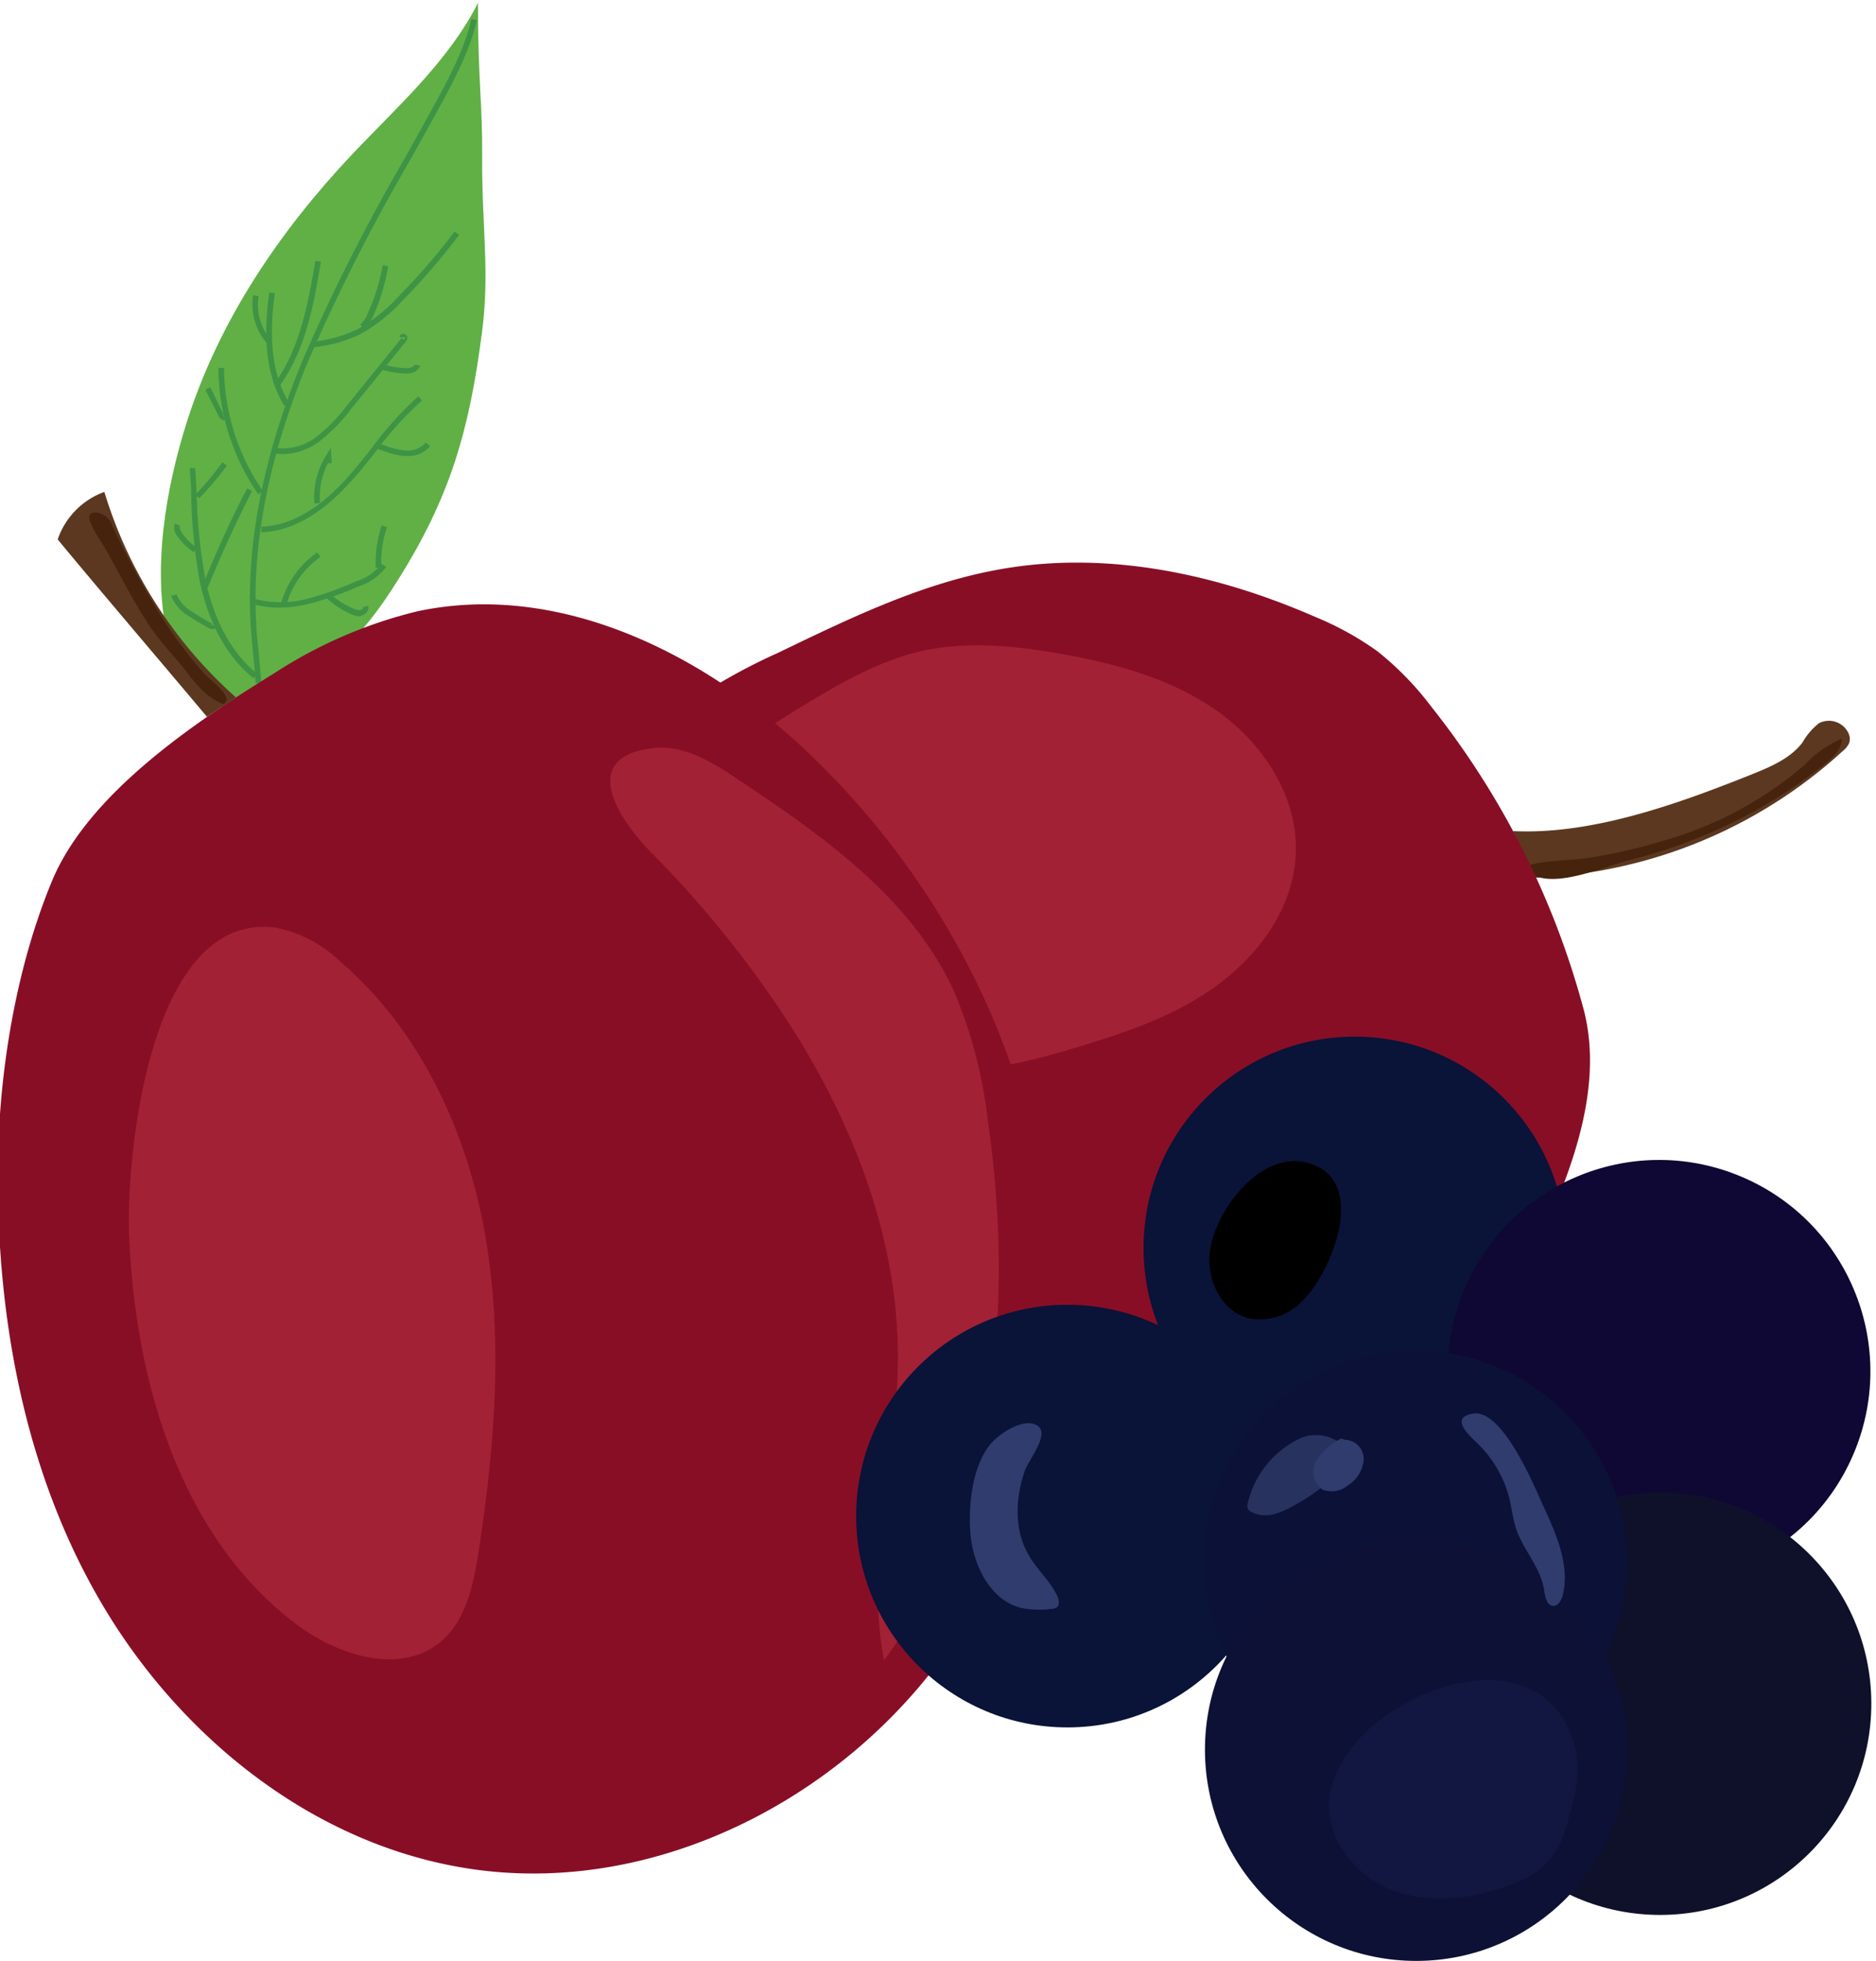 <svg id="Layer_1" data-name="Layer 1" xmlns="http://www.w3.org/2000/svg" viewBox="0 0 201 210"><defs><style>.cls-1{fill:#5c3820;}.cls-2{fill:#46230d;}.cls-3{fill:#880e26;}.cls-4{fill:#a32134;}.cls-5{fill:#3e9345;}.cls-6{fill:#60b046;}.cls-7{fill:#0a1338;}.cls-8{fill:#0f0734;}.cls-9{fill:#0f102a;}.cls-10{fill:#0c1138;}.cls-11{fill:#0d1135;}.cls-12{fill:#111741;}.cls-13{fill:#303c6e;}.cls-14{fill:#28325e;}</style></defs><title>170727_SVGS</title><path class="cls-1" d="M162.11,89c8.46.42,17.66-2.91,25.53-6.05,2-.81,4.15-1.69,5.48-3.43a7.09,7.09,0,0,1,1.77-2.07,2.32,2.32,0,0,1,3.13,1,1.49,1.49,0,0,1,.12,1.08,2.17,2.17,0,0,1-.68.88A51.91,51.91,0,0,1,164.36,94h0"/><path class="cls-2" d="M195.54,81.8c.88-.7,1.81-1.57,1.8-2.7a11.74,11.74,0,0,0-3.95,2.78,39.82,39.82,0,0,1-14.64,8,61.85,61.85,0,0,1-8.21,1.94c-2.3.39-5.15.24-7.3,1,2.13,3,8.45,0,11.46-.74a55.24,55.24,0,0,0,13.93-5.58A53.92,53.92,0,0,0,195.54,81.8Z"/><path class="cls-3" d="M49.61,110c2.85-9.69,8.71-18.24,15.23-26a51.79,51.79,0,0,1,8.85-8.68,62.13,62.13,0,0,1,9.61-5.38c8-3.85,16-7.76,24.78-9.13,11.13-1.75,22.6.77,32.92,5.29a32.61,32.61,0,0,1,6.56,3.63,32.72,32.72,0,0,1,5.78,5.93A89.32,89.32,0,0,1,169.65,108c1.94,7.23-.43,15-3.35,21.87S159.08,143,154.6,149a46.8,46.8,0,0,1-8,8.86,50.28,50.28,0,0,1-9.52,5.54c-11.33,5.53-23.49,11.2-36,9.61"/><path class="cls-4" d="M67.19,89.36c5.76-5.45,12.43-9.84,19.2-14C90.06,73.16,93.84,71,98,69.9c5.2-1.32,10.68-.78,16,.18,5.83,1.06,11.7,2.69,16.52,6.14s8.45,9,8.32,14.91-3.81,11-8.49,14.42-10.29,5.22-15.83,6.86c-4.14,1.22-8.43,2.37-12.72,1.86-2.33-.28-4.61-1.05-7-1-5.43.17-9.94,4.78-15.37,5s-10-3.85-15.28-5c-6.33-1.44-11.79-1.11-8.22-8.87A49.82,49.82,0,0,1,67.19,89.36Z"/><path class="cls-5" d="M38.29,26.37a.39.39,0,0,1-.3-.14l-.11-.14.07-.21h0a7.16,7.16,0,0,1-1.72-6.15l.58.12a6.53,6.53,0,0,0,1.67,5.72.55.55,0,0,1,.17.53.38.38,0,0,1-.3.26Zm-.19-.43.39.17L38.22,26l.24-.14a.2.2,0,0,0-.19-.08.22.22,0,0,0-.16.15Z"/><path class="cls-5" d="M43.44,17.6l-.41,0,.05-.59a4.79,4.79,0,0,0,3-.8A11.11,11.11,0,0,0,48.45,14l.44.39a11.55,11.55,0,0,1-2.53,2.27A5.62,5.62,0,0,1,43.44,17.6Z"/><path class="cls-5" d="M46.83,10.12A14.09,14.09,0,0,1,46.89,7l.59.08a13.31,13.31,0,0,0,0,3Z"/><path class="cls-5" d="M36.42,23.63a.82.82,0,0,1-.41-.12A5.2,5.2,0,0,1,34.4,22l.49-.33A4.69,4.69,0,0,0,36.32,23a.48.48,0,0,0,.1,0,.16.16,0,0,0-.12.13l.59.08a.42.42,0,0,1-.24.33A.5.5,0,0,1,36.42,23.63Z"/><path class="cls-5" d="M45.21,29.66l-.58-.12a22.73,22.73,0,0,0,.39-6l.59,0A23.48,23.48,0,0,1,45.21,29.66Z"/><path class="cls-5" d="M48.76,28H48.6c-.61-.05-1.21-.12-1.78-.21l.09-.59c.56.09,1.15.15,1.74.2.28,0,.46,0,.47-.09l.59.07C49.66,27.79,49.3,28,48.76,28Z"/><g id="Layer_1_078" data-name="Layer 1 078"><path class="cls-6" d="M20.08,45C23.52,34.26,30,24.71,37.72,16.54,42.57,11.41,48,6.63,51.21.32c0,8.32.49,10.78.45,16.3-.06,7.45.83,12.38,0,18.84C50.3,46,48.29,53.15,42.6,62.17c-2.18,3.46-4.68,6.87-8.15,9-8.24,5.18-13.81,7.9-16.39-2.5C16.2,61.23,17.77,52.16,20.08,45Z"/></g><path class="cls-5" d="M27.38,73.18c0-.73-.16-2.09-.28-3.41-.1-1.06-.19-2.07-.23-2.66-.55-8.58,1.28-18.08,5.43-28.24A204.39,204.39,0,0,1,43.34,17l2.16-3.88.43-.79c1.72-3.09,3.85-6.94,4.57-10.29l.58.13c-.74,3.44-2.9,7.33-4.63,10.45l-.43.78c-.71,1.3-1.44,2.59-2.16,3.88a204.5,204.5,0,0,0-11,21.76c-4.12,10.07-5.93,19.49-5.39,28,0,.59.13,1.6.23,2.65.12,1.32.25,2.69.29,3.43Z"/><g id="Layer_1_077" data-name="Layer 1 077"><path class="cls-3" d="M-.23,125.17c-.12,16.32,3,33,11.39,47S33.45,197.29,49.54,200c21.63,3.67,44.27-8.93,55-28.06s10.33-43.37,1.59-63.49A85.87,85.87,0,0,0,87,81C75.78,70.1,60,62.19,44.7,65.47a49.5,49.5,0,0,0-15.35,6.65C21,77.27,9.49,84.93,5.58,94.33S-.16,115-.23,125.17Z"/></g><g id="Layer_1_076" data-name="Layer 1 076"><path class="cls-1" d="M22.18,76.77c-5.14-6.13-10.91-12.86-16-19a8.26,8.26,0,0,1,5-5.09,48.22,48.22,0,0,0,14.09,22"/></g><g id="Layer_1_075" data-name="Layer 1 075"><path class="cls-4" d="M96.2,146.08c-.14,10.62-3.51,21.29-1.48,31.71,12-16.11,14-37.79,11.13-57.69a50,50,0,0,0-3.7-14.09C97.55,96.1,88.09,89.47,79,83.42c-2.7-1.8-5.7-3.66-8.93-3.31-8.58.93-3.31,8.14-.34,11.14a115.15,115.15,0,0,1,13.53,16.41C90.94,119,96.39,132.19,96.2,146.08Z"/></g><path class="cls-4" d="M13.84,132.34c.64,15.54,5.41,32.08,17.79,41.51,4.53,3.45,11.31,5.61,15.63,1.92,2.67-2.28,3.45-6,4-9.51C53,155,53.93,143.56,52,132.38s-7-22.12-15.62-29.47a13.71,13.71,0,0,0-6.86-3.57C15.94,97.58,13.49,124,13.84,132.34Z"/><path class="cls-2" d="M16,67c.9,1.38,2.4,3,3.43,4.25,1.38,1.74,2.41,3.29,4.46,4.15,1.38-.69-1.4-2.51-2.19-3.48a46.61,46.61,0,0,1-5.33-7.42A84.59,84.59,0,0,1,11.91,56c-.27-.63-1.36-1.42-2.15-1s1.1,3,1.52,3.75C13.36,62.46,14.32,64.44,16,67Z"/><path class="cls-5" d="M27.67,52.93A24.06,24.06,0,0,1,23.4,39.4H24a23.48,23.48,0,0,0,4.17,13.19Z"/><path class="cls-5" d="M33.55,37.19l-.08-.59a14.43,14.43,0,0,0,4.9-1.38,17.59,17.59,0,0,0,4.29-3.43,69.39,69.39,0,0,0,6.05-7l.48.36a70.4,70.4,0,0,1-6.1,7.08,18.15,18.15,0,0,1-4.44,3.54A15.1,15.1,0,0,1,33.55,37.19Z"/><path class="cls-5" d="M29.87,65.07a9.87,9.87,0,0,1-2.68-.35l.16-.57a11,11,0,0,0,5.48,0,33.42,33.42,0,0,0,5.31-1.89,5.49,5.49,0,0,0,2.74-1.86l.51.31a6.14,6.14,0,0,1-3,2.1A34.28,34.28,0,0,1,33,64.69,13.74,13.74,0,0,1,29.87,65.07Z"/><path class="cls-5" d="M27.17,72.64c-3.59-2.87-5.13-7.3-5.79-10.51a58.11,58.11,0,0,1-.89-9c0-1-.09-2-.16-3l.59,0c.06,1,.11,2,.16,3A57.89,57.89,0,0,0,22,62c.64,3.12,2.12,7.41,5.58,10.17Z"/><path class="cls-5" d="M28,57l0-.59c3.14-.11,6.29-1.93,9.36-5.42.86-1,1.68-2,2.47-3a36.32,36.32,0,0,1,5-5.56l.38.46a35.74,35.74,0,0,0-4.95,5.47c-.8,1-1.62,2.06-2.49,3C34.57,55,31.27,56.9,28,57Z"/><path class="cls-5" d="M30.47,43.47c-2.41-3.91-2.08-8.81-1.62-12.15l.59.08c-.7,5.17-.21,8.91,1.54,11.76Z"/><path class="cls-5" d="M30.36,48.63a5,5,0,0,1-.81-.06l.1-.59a5.87,5.87,0,0,0,4.28-1.22,17.88,17.88,0,0,0,3.28-3.38L43,36.24l.06-.08c0,.13.1.21.17.18a.22.22,0,0,0,.18-.22h-.59a.37.37,0,0,1,.33-.37.45.45,0,0,1,.48.3.63.63,0,0,1-.17.56l-5.8,7.13a18.53,18.53,0,0,1-3.39,3.49A6.78,6.78,0,0,1,30.36,48.63Z"/><path class="cls-5" d="M22.26,62.92l-.55-.22c1.42-3.51,3-7,4.76-10.39l.53.27C25.27,56,23.68,59.43,22.26,62.92Z"/><path class="cls-5" d="M22.78,67.37a.79.79,0,0,1-.36-.09A23.91,23.91,0,0,1,20.27,66a4.36,4.36,0,0,1-1.93-2.19l.57-.17a3.78,3.78,0,0,0,1.69,1.87,23.09,23.09,0,0,0,2.1,1.26l.08,0a.18.18,0,0,0-.14.15l.59.1a.41.41,0,0,1-.22.3A.51.51,0,0,1,22.78,67.37Z"/><path class="cls-5" d="M20.77,59.13A6.28,6.28,0,0,1,19,57.4a1.4,1.4,0,0,1-.27-1.34l.55.23c-.08.18,0,.45.22.78a5.62,5.62,0,0,0,1.57,1.56Z"/><path class="cls-5" d="M21.35,53.36,20.92,53a35,35,0,0,0,2.91-3.49l.48.35A34.92,34.92,0,0,1,21.35,53.36Z"/><path class="cls-5" d="M24,45a.7.7,0,0,1-.58-.46L22,41.73l.53-.26,1.36,2.79a.45.45,0,0,0,.1.14.11.11,0,0,0-.1,0l.24.55A.48.48,0,0,1,24,45Z"/><path class="cls-5" d="M28.61,36.77a6.37,6.37,0,0,1-1.49-5.15l.59.09A5.77,5.77,0,0,0,29,36.37Z"/><path class="cls-5" d="M30,41.27l-.48-.34c2.71-3.82,3.54-8.72,4.27-13l.59.1C33.66,32.36,32.82,37.34,30,41.27Z"/><path class="cls-5" d="M39,35.22l-.39-.45a3.41,3.41,0,0,0,.79-1.21A20.7,20.7,0,0,0,41,28.41l.59.1A21.4,21.4,0,0,1,40,33.81,4,4,0,0,1,39,35.22Z"/><path class="cls-5" d="M43.53,40h-.09a9.69,9.69,0,0,1-2.64-.45L41,39a9.2,9.2,0,0,0,2.48.42h.06c.32,0,.82-.08.87-.37l.59.11C44.86,39.75,44.17,40,43.53,40Z"/><path class="cls-5" d="M43.59,48.83h-.35A9.48,9.48,0,0,1,41,48.26l-.58-.19.18-.57.6.2a8.9,8.9,0,0,0,2.1.53,2.6,2.6,0,0,0,2.31-.83l.48.36A3,3,0,0,1,43.59,48.83Z"/><path class="cls-5" d="M33.69,53.93a8.45,8.45,0,0,1,1.26-5.17l.49-.79.1,1.63-.4,0a7.82,7.82,0,0,0-.85,4.25Z"/><path class="cls-5" d="M38.5,66a2.21,2.21,0,0,1-.83-.2A9.45,9.45,0,0,1,34.94,64l.4-.44a8.74,8.74,0,0,0,2.55,1.62,1.42,1.42,0,0,0,.74.15.41.41,0,0,0,.25-.17.18.18,0,0,0,0-.13l.57-.15a.75.75,0,0,1-.1.6,1,1,0,0,1-.63.44Z"/><path class="cls-5" d="M40.27,60.81a12.12,12.12,0,0,1,.63-4.55l.56.19a11.54,11.54,0,0,0-.6,4.32Z"/><path class="cls-5" d="M30.66,64.87l-.57-.15a9.87,9.87,0,0,1,3.11-4.95c.25-.21.51-.41.77-.61l.36.47c-.25.19-.5.39-.74.59A9.26,9.26,0,0,0,30.66,64.87Z"/><circle class="cls-7" cx="145.15" cy="133.65" r="22.63" transform="translate(-0.37 0.4) rotate(-0.16)"/><circle class="cls-8" cx="177.77" cy="146.87" r="22.63" transform="translate(-25.12 256.45) rotate(-67.94)"/><circle class="cls-9" cx="177.87" cy="182.44" r="22.63" transform="translate(-0.51 0.5) rotate(-0.16)"/><circle class="cls-7" cx="114.36" cy="162.36" r="22.63" transform="translate(-0.45 0.32) rotate(-0.16)"/><circle class="cls-10" cx="151.68" cy="167.29" r="22.63" transform="translate(-25.65 307.1) rotate(-86.06)"/><circle class="cls-11" cx="151.73" cy="187.37" r="22.63" transform="translate(-0.52 0.42) rotate(-0.16)"/><path class="cls-12" d="M144.47,187.64a10.88,10.88,0,0,0-2,4.56c-.65,4.31,2.53,8.56,6.58,10.17s8.69,1,12.77-.54a10.41,10.41,0,0,0,3.84-2.23c1.6-1.61,2.19-3.94,2.72-6.15a13.1,13.1,0,0,0,.49-5.88C166,175,149.8,180.06,144.47,187.64Z"/><path class="cls-13" d="M104,164.51c.36,3.31,2.17,6.87,5.4,7.68a9.81,9.81,0,0,0,3.29.1,1.05,1.05,0,0,0,.5-.13c.38-.26.28-.84.08-1.26-.75-1.59-2.14-2.78-3-4.28-1.64-2.72-1.48-6.09-.51-9,.49-1.47,3.15-4.45,1-5.13-1.5-.48-4,1.26-4.79,2.35C104.09,157.32,103.71,161.51,104,164.51Z"/><path class="cls-13" d="M161.73,160.52c.25,1.06.37,2.15.71,3.19.77,2.29,2.64,4.17,3,6.56.1.72.3,1.72,1,1.7.53,0,.84-.61,1-1.13.76-3.17-.63-6.41-2-9.37-1-2.17-4.41-10.63-7.64-10.08-2.73.46,0,2.66.7,3.38A12.46,12.46,0,0,1,161.73,160.52Z"/><path d="M129.65,133.88c-.46,3,1.14,6.51,4.1,7.28a6.22,6.22,0,0,0,5.58-1.64c3.21-2.92,7.2-12.55,1.38-14.8C135.46,122.69,130.35,129.31,129.65,133.88Z"/><path class="cls-14" d="M133.68,161a1,1,0,0,0,0,.53.84.84,0,0,0,.4.39,3.35,3.35,0,0,0,2.44.22,8.94,8.94,0,0,0,2.27-1,20.79,20.79,0,0,0,4.61-3.43c2.76-2.89-1.72-4.94-4.21-3.62A10.29,10.29,0,0,0,133.68,161Z"/><path class="cls-13" d="M143.7,154.05a6.84,6.84,0,0,0-2.64,2.33,2.36,2.36,0,0,0,.63,3.14,2.71,2.71,0,0,0,2.73-.45,3.62,3.62,0,0,0,1.69-2.73,2.06,2.06,0,0,0-2-2.15"/></svg>